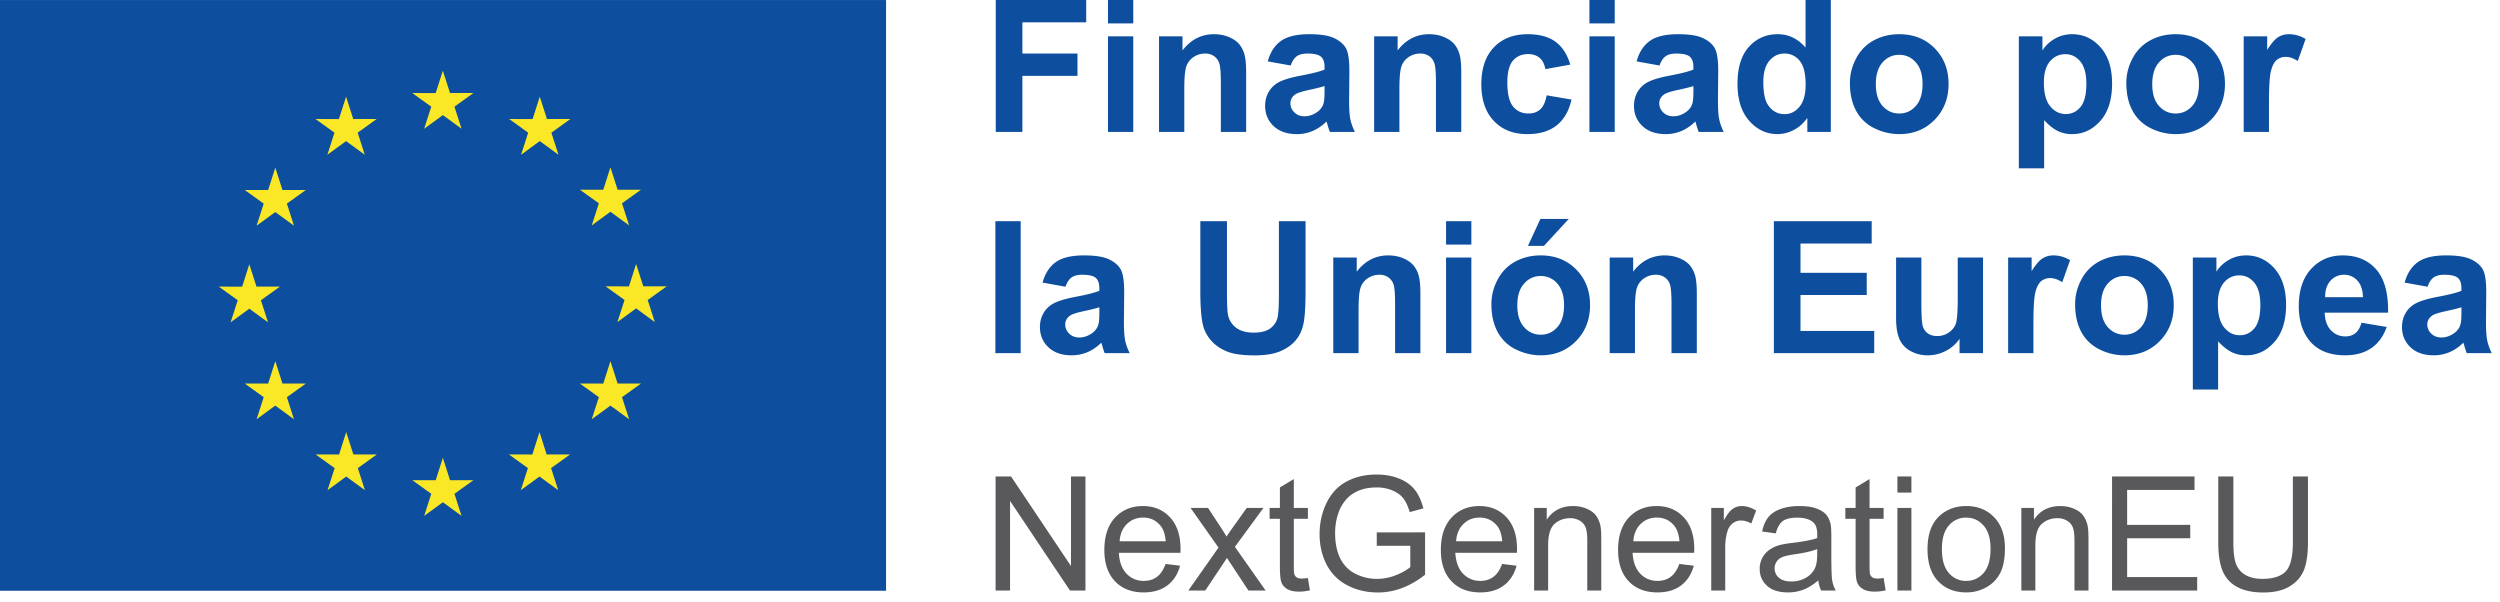 <svg width="220" height="53" xmlns="http://www.w3.org/2000/svg"><g fill="none" fill-rule="evenodd"><path fill="#0D4F9E" d="M0 51.986h77.973V.003H0z"/><path fill="#FAE826" d="M37.325 11.33l1.646-1.201 1.645 1.2-.626-1.941 1.67-1.202H39.6l-.63-1.965-.63 1.968-2.059-.003 1.67 1.202zm-8.515 2.287l1.645-1.2 1.645 1.2-.625-1.942 1.67-1.201h-2.06l-.63-1.967-.63 1.97-2.06-.003 1.67 1.201zm-4.584 1.133l-.63 1.97-2.06-.002 1.67 1.201-.625 1.942 1.645-1.2 1.645 1.2-.626-1.942 1.67-1.201h-2.06zM21.94 27.164l1.645 1.2-.625-1.941 1.67-1.2h-2.06l-.63-1.969-.63 1.972-2.06-.004 1.671 1.2-.626 1.942zm2.916 6.587l-.63-1.967-.63 1.97-2.06-.003 1.67 1.201-.626 1.942 1.646-1.202 1.645 1.202-.626-1.942 1.67-1.2zm6.242 6.242l-.63-1.965-.63 1.968-2.06-.003 1.67 1.2-.624 1.943 1.645-1.201 1.644 1.201-.625-1.942 1.67-1.2zm8.504 2.262l-.63-1.967-.63 1.97-2.06-.003 1.67 1.2-.624 1.943 1.644-1.201 1.644 1.201-.625-1.942 1.67-1.2zm8.504-2.262l-.63-1.965-.631 1.968-2.057-.003 1.668 1.2-.625 1.943 1.645-1.201 1.646 1.201-.627-1.942 1.67-1.2zm6.244-6.242l-.632-1.967-.631 1.97-2.058-.003 1.67 1.201-.626 1.942 1.645-1.202 1.646 1.202-.627-1.942 1.67-1.2zm4.32-8.553h-2.06l-.632-1.967-.629 1.97-2.06-.003 1.671 1.2-.625 1.943 1.643-1.203 1.645 1.203-.625-1.942zm-6.597-5.363l1.645-1.2 1.645 1.2-.627-1.942 1.671-1.199H54.35l-.631-1.967-.631 1.97-2.058-.003 1.671 1.2zM47.5 8.509l-.63 1.97-2.06-.005 1.67 1.203-.626 1.942 1.648-1.203 1.644 1.203-.625-1.942 1.67-1.203H48.13z"/><path fill="#0D4F9E" d="M87.626 11.612V0h7.96v1.964H89.97v2.749h4.848v1.964H89.97v4.935zm9.876-9.552h2.226V0h-2.226v2.06zm0 9.552h2.226V3.2h-2.226v8.412zm12.159 0h-2.226V7.319c0-.909-.047-1.496-.142-1.762a1.232 1.232 0 00-.464-.622 1.318 1.318 0 00-.772-.222 1.78 1.78 0 00-1.038.317 1.601 1.601 0 00-.63.84c-.113.348-.17.992-.17 1.932v3.81h-2.225V3.2h2.067v1.236c.734-.95 1.658-1.426 2.772-1.426.492 0 .94.088 1.347.265.406.178.714.403.923.678.208.275.353.586.435.934.082.349.123.848.123 1.497v5.228zm3.921-5.846l-2.02-.364c.226-.813.617-1.415 1.172-1.806.554-.39 1.378-.586 2.471-.586.993 0 1.732.117 2.218.353.486.234.828.533 1.026.895.198.361.297 1.025.297 1.992l-.024 2.598c0 .739.035 1.284.107 1.635.07.351.205.727.4 1.129h-2.202a7.886 7.886 0 01-.214-.657 3.953 3.953 0 00-.08-.262c-.38.37-.786.647-1.219.832a3.495 3.495 0 01-1.386.277c-.866 0-1.549-.235-2.047-.705-.5-.47-.749-1.064-.749-1.782 0-.475.113-.9.34-1.271.227-.372.545-.658.955-.856.41-.198 1-.371 1.77-.519 1.04-.195 1.761-.377 2.163-.546v-.222c0-.428-.106-.733-.317-.915-.212-.182-.61-.273-1.196-.273-.397 0-.705.078-.927.234-.222.156-.401.43-.538.82zm2.978 1.806c-.285.095-.737.21-1.355.34-.618.133-1.022.262-1.212.389-.29.206-.436.467-.436.784 0 .312.117.58.35.808.232.228.527.34.887.34.4 0 .783-.132 1.147-.395.27-.2.447-.446.531-.737.059-.19.088-.551.088-1.085v-.444zm12.031 4.04h-2.226V7.319c0-.909-.047-1.496-.142-1.762a1.232 1.232 0 00-.464-.622 1.318 1.318 0 00-.772-.222c-.385 0-.73.105-1.038.317a1.605 1.605 0 00-.63.84c-.113.348-.17.992-.17 1.932v3.81h-2.225V3.2h2.067v1.236c.734-.95 1.658-1.426 2.772-1.426.492 0 .94.088 1.347.265.407.178.714.403.923.678.208.275.353.586.435.934.082.349.123.848.123 1.497v5.228zm9.592-5.925l-2.194.397c-.074-.44-.242-.769-.503-.991-.261-.222-.6-.333-1.018-.333-.554 0-.996.192-1.326.575-.33.383-.496 1.023-.496 1.92 0 .998.168 1.704.503 2.115.336.412.786.618 1.351.618.422 0 .768-.12 1.037-.36.27-.24.46-.654.57-1.24l2.186.373c-.226 1.003-.662 1.76-1.306 2.272-.645.513-1.507.769-2.59.769-1.23 0-2.211-.389-2.942-1.164-.732-.776-1.098-1.851-1.098-3.224 0-1.389.367-2.47 1.101-3.244.734-.773 1.727-1.16 2.978-1.16 1.025 0 1.84.22 2.444.661.604.442 1.04 1.113 1.303 2.016m1.687-3.627h2.225V0h-2.226v2.06zm0 9.552h2.225V3.2h-2.226v8.412zm6.17-5.846l-2.02-.364c.227-.813.618-1.415 1.172-1.806.555-.39 1.38-.586 2.472-.586.993 0 1.732.117 2.218.353.485.234.828.533 1.026.895.198.361.296 1.025.296 1.992l-.024 2.598c0 .739.036 1.284.108 1.635.07.351.204.727.4 1.129h-2.202a7.886 7.886 0 01-.214-.657 3.953 3.953 0 00-.08-.262c-.38.37-.786.647-1.219.832a3.495 3.495 0 01-1.387.277c-.865 0-1.548-.235-2.046-.705-.5-.47-.749-1.064-.749-1.782 0-.475.113-.9.34-1.271.227-.372.545-.658.955-.856.409-.198.999-.371 1.77-.519 1.04-.195 1.761-.377 2.163-.546v-.222c0-.428-.106-.733-.318-.915-.21-.182-.61-.273-1.196-.273-.396 0-.704.078-.926.234-.222.156-.401.43-.539.82zm2.979 1.806c-.285.095-.737.21-1.355.34-.618.133-1.022.262-1.212.389-.29.206-.436.467-.436.784 0 .312.117.58.349.808.232.228.528.34.887.34.401 0 .784-.132 1.148-.395.27-.2.447-.446.53-.737.06-.19.089-.551.089-1.085v-.444zm12.094 4.04h-2.067v-1.236c-.344.48-.749.839-1.216 1.073a3.123 3.123 0 01-1.414.353c-.966 0-1.794-.39-2.483-1.168-.689-.779-1.034-1.866-1.034-3.26 0-1.426.336-2.509 1.006-3.251.67-.742 1.518-1.113 2.543-1.113.94 0 1.753.39 2.439 1.172V0h2.226v11.612zm-5.94-4.388c0 .898.123 1.547.372 1.948.359.58.86.872 1.505.872.512 0 .947-.218 1.307-.654.359-.436.538-1.086.538-1.952 0-.967-.174-1.662-.523-2.088a1.655 1.655 0 00-1.338-.637c-.528 0-.97.21-1.327.63-.356.42-.534 1.046-.534 1.881zm7.619.063c0-.739.182-1.455.547-2.146.364-.692.88-1.22 1.548-1.584.667-.364 1.414-.547 2.238-.547 1.272 0 2.315.414 3.128 1.24.813.826 1.22 1.87 1.22 3.132 0 1.273-.41 2.328-1.232 3.164-.82.838-1.855 1.256-3.1 1.256a4.89 4.89 0 01-2.206-.523 3.586 3.586 0 01-1.596-1.533c-.365-.673-.547-1.492-.547-2.459m2.281.12c0 .833.198 1.472.594 1.916.396.443.885.665 1.465.665.581 0 1.068-.222 1.462-.665.393-.444.59-1.088.59-1.933 0-.824-.197-1.458-.59-1.9-.394-.444-.88-.666-1.462-.666-.58 0-1.069.222-1.465.665-.396.443-.594 1.083-.594 1.917M177.659 3.2h2.075v1.236a3.109 3.109 0 011.093-1.03c.46-.264.97-.396 1.529-.396.976 0 1.806.383 2.487 1.149.68.766 1.021 1.832 1.021 3.2 0 1.404-.342 2.496-1.029 3.274-.687.78-1.518 1.169-2.495 1.169a2.83 2.83 0 01-1.263-.278c-.378-.184-.776-.501-1.192-.95v4.238h-2.226V3.2zm2.202 4.063c0 .945.187 1.644.562 2.095.375.452.832.678 1.37.678.518 0 .948-.208 1.291-.622.343-.415.515-1.094.515-2.04 0-.881-.177-1.536-.53-1.964-.355-.428-.792-.642-1.315-.642-.544 0-.996.21-1.355.63-.359.42-.538 1.042-.538 1.865zm7.255.024c0-.739.182-1.455.546-2.146a3.749 3.749 0 011.55-1.584c.667-.364 1.413-.547 2.237-.547 1.272 0 2.315.414 3.128 1.24.814.826 1.22 1.87 1.22 3.132 0 1.273-.41 2.328-1.232 3.164-.82.838-1.854 1.256-3.1 1.256a4.89 4.89 0 01-2.206-.523 3.591 3.591 0 01-1.597-1.533c-.364-.673-.546-1.492-.546-2.459m2.282.12c0 .833.197 1.472.593 1.916.396.443.885.665 1.465.665.581 0 1.068-.222 1.462-.665.394-.444.59-1.088.59-1.933 0-.824-.196-1.458-.59-1.9-.394-.444-.88-.666-1.462-.666-.58 0-1.069.222-1.465.665-.396.443-.593 1.083-.593 1.917m10.272 4.206h-2.226V3.2h2.068v1.196c.353-.565.671-.937.954-1.117.283-.18.603-.269.962-.269.508 0 .996.14 1.466.42l-.69 1.94c-.374-.243-.723-.364-1.045-.364-.311 0-.576.086-.791.257-.217.172-.388.482-.511.931-.125.449-.187 1.389-.187 2.82v2.598zM87.594 31.077h2.226V19.466h-2.226zm6.171-5.845l-2.02-.364c.226-.814.617-1.415 1.172-1.807.554-.39 1.378-.586 2.471-.586.993 0 1.732.118 2.218.353s.828.533 1.026.895c.198.362.297 1.026.297 1.992l-.024 2.598c0 .74.035 1.285.107 1.636.07.35.205.727.4 1.128H97.21a7.886 7.886 0 01-.214-.657 3.953 3.953 0 00-.08-.262c-.38.37-.786.647-1.219.832a3.508 3.508 0 01-1.386.277c-.866 0-1.549-.234-2.047-.704-.5-.47-.749-1.065-.749-1.783 0-.475.113-.899.34-1.27.227-.373.545-.658.955-.856.41-.198 1-.37 1.77-.52 1.04-.194 1.761-.376 2.163-.545v-.223c0-.427-.106-.732-.317-.914-.212-.182-.61-.273-1.196-.273-.396 0-.705.078-.927.233-.222.156-.401.43-.538.82zm2.978 1.806c-.285.095-.737.209-1.355.34-.618.133-1.022.262-1.211.388-.291.207-.437.468-.437.785 0 .311.117.58.35.808.232.226.527.34.887.34.4 0 .783-.132 1.147-.396.27-.2.447-.446.531-.737.059-.19.088-.552.088-1.085v-.443zm8.887-7.572h2.344v6.289c0 .998.029 1.645.087 1.94.1.475.339.857.717 1.145.377.288.893.432 1.548.432.665 0 1.168-.136 1.505-.408.338-.273.541-.606.61-1.002.069-.397.103-1.054.103-1.973v-6.423h2.345v6.099c0 1.394-.064 2.379-.19 2.954-.127.575-.36 1.061-.702 1.458-.34.395-.796.71-1.366.946-.57.235-1.314.352-2.233.352-1.11 0-1.95-.128-2.523-.384-.573-.256-1.026-.588-1.358-.998a3.208 3.208 0 01-.658-1.287c-.153-.665-.23-1.647-.23-2.946v-6.194zm19.365 11.611h-2.226v-4.293c0-.908-.047-1.496-.142-1.762a1.237 1.237 0 00-.464-.622 1.323 1.323 0 00-.772-.221c-.385 0-.73.105-1.037.316a1.6 1.6 0 00-.63.84c-.114.348-.17.993-.17 1.932v3.81h-2.226v-8.412h2.067v1.237c.734-.951 1.658-1.427 2.773-1.427.49 0 .939.089 1.346.266.407.177.714.403.923.677.208.275.353.586.435.935.082.348.123.847.123 1.497v5.227zm2.258-9.552h2.226v-2.06h-2.226v2.06zm0 9.553h2.226v-8.412h-2.226v8.412zm3.991-4.325c0-.74.182-1.455.547-2.147.364-.691.88-1.22 1.549-1.584.667-.365 1.413-.547 2.237-.547 1.272 0 2.315.413 3.128 1.24.814.826 1.22 1.871 1.22 3.133 0 1.272-.41 2.327-1.231 3.164-.821.837-1.855 1.256-3.101 1.256-.77 0-1.506-.175-2.206-.523a3.586 3.586 0 01-1.596-1.533c-.365-.673-.547-1.493-.547-2.46zm2.281.119c0 .834.198 1.473.595 1.916.396.444.884.665 1.465.665a1.87 1.87 0 001.46-.665c.395-.443.592-1.088.592-1.932 0-.824-.197-1.458-.591-1.9a1.875 1.875 0 00-1.461-.667c-.58 0-1.07.222-1.465.666-.397.443-.595 1.082-.595 1.917zm.935-5.236l1.093-2.368h2.495l-2.178 2.368h-1.41zm14.86 9.441h-2.227v-4.293c0-.908-.047-1.496-.142-1.762a1.237 1.237 0 00-.464-.622 1.323 1.323 0 00-.772-.221c-.385 0-.731.105-1.037.316a1.6 1.6 0 00-.63.84c-.114.348-.17.993-.17 1.932v3.81h-2.226v-8.412h2.067v1.237c.734-.951 1.658-1.427 2.772-1.427.492 0 .94.089 1.347.266.406.177.714.403.923.677.208.275.353.586.435.935.082.348.123.847.123 1.497v5.227zm6.78 0V19.466h8.609v1.964h-6.265v2.574h5.829v1.957h-5.83v3.16h6.488v1.956zm16.34 0v-1.26a3.24 3.24 0 01-1.208 1.062c-.5.26-1.026.389-1.58.389a3.092 3.092 0 01-1.521-.373 2.203 2.203 0 01-.975-1.046c-.2-.448-.3-1.068-.3-1.86v-5.324h2.225v3.866c0 1.183.041 1.907.123 2.174.082.267.23.478.447.634.217.156.492.233.824.233.38 0 .72-.104 1.021-.313.302-.208.508-.467.619-.775.11-.31.166-1.066.166-2.27v-3.549h2.226v8.412h-2.068zm6.502 0h-2.226v-8.412h2.067v1.196c.354-.564.672-.937.955-1.116.282-.18.603-.27.962-.27.508 0 .996.14 1.466.42l-.69 1.94c-.374-.242-.723-.363-1.045-.363a1.23 1.23 0 00-.792.257c-.217.172-.387.482-.511.93-.124.45-.186 1.39-.186 2.82v2.598zm3.668-4.324c0-.74.181-1.455.546-2.147a3.75 3.75 0 011.548-1.584c.668-.365 1.414-.547 2.238-.547 1.272 0 2.315.413 3.128 1.24.814.826 1.22 1.871 1.22 3.133 0 1.272-.41 2.327-1.231 3.164-.821.837-1.855 1.256-3.101 1.256a4.893 4.893 0 01-2.206-.523 3.586 3.586 0 01-1.596-1.533c-.365-.673-.547-1.493-.547-2.46m2.282.12c0 .834.197 1.473.593 1.916.397.444.885.665 1.465.665.582 0 1.069-.221 1.463-.665.393-.443.59-1.088.59-1.932 0-.824-.197-1.458-.59-1.9a1.875 1.875 0 00-1.463-.667c-.58 0-1.068.222-1.465.666-.396.443-.593 1.082-.593 1.917m8.079-4.206h2.075V23.9a3.102 3.102 0 011.092-1.03c.46-.263.97-.395 1.53-.395.976 0 1.805.383 2.486 1.148.681.766 1.022 1.832 1.022 3.2 0 1.404-.343 2.496-1.03 3.275-.686.78-1.518 1.168-2.494 1.168a2.83 2.83 0 01-1.264-.277c-.377-.185-.775-.501-1.192-.95v4.238h-2.226V22.666zm2.201 4.063c0 .945.187 1.644.563 2.095.374.452.831.677 1.37.677.517 0 .947-.207 1.29-.621.344-.415.516-1.095.516-2.04 0-.882-.177-1.537-.531-1.964-.354-.428-.792-.642-1.315-.642-.543 0-.995.21-1.354.63-.36.42-.539 1.041-.539 1.865zm12.641 1.671l2.218.372c-.285.813-.735 1.432-1.35 1.858-.615.425-1.385.637-2.31.637-1.462 0-2.545-.478-3.246-1.433-.555-.766-.832-1.732-.832-2.9 0-1.393.364-2.485 1.093-3.274.728-.79 1.65-1.185 2.764-1.185 1.251 0 2.239.414 2.963 1.24.723.827 1.069 2.093 1.037 3.798h-5.576c.016.66.195 1.174.538 1.54.344.368.772.551 1.283.551.349 0 .642-.095.88-.285.237-.19.416-.496.538-.919zm.127-2.25c-.015-.643-.182-1.133-.499-1.468a1.531 1.531 0 00-1.156-.503c-.486 0-.888.176-1.204.53-.317.354-.473.834-.467 1.442h3.326zm5.687-.918l-2.02-.364c.227-.814.618-1.415 1.173-1.807.554-.39 1.378-.586 2.471-.586.993 0 1.732.118 2.218.353.485.235.827.533 1.026.895.198.362.296 1.026.296 1.992l-.023 2.598c0 .74.035 1.285.107 1.636.07.35.204.727.4 1.128h-2.202a7.887 7.887 0 01-.214-.657 3.953 3.953 0 00-.08-.262c-.38.37-.786.647-1.219.832a3.507 3.507 0 01-1.386.277c-.866 0-1.549-.234-2.047-.704-.5-.47-.749-1.065-.749-1.783 0-.475.113-.899.34-1.27.227-.373.545-.658.955-.856.409-.198.999-.37 1.77-.52 1.04-.194 1.761-.376 2.163-.545v-.223c0-.427-.106-.732-.317-.914-.212-.182-.61-.273-1.197-.273-.396 0-.704.078-.926.233-.222.156-.401.43-.539.82zm2.979 1.806c-.285.095-.737.209-1.355.34-.618.133-1.022.262-1.211.388-.291.207-.437.468-.437.785 0 .311.116.58.349.808.232.226.528.34.887.34.401 0 .784-.132 1.148-.396.27-.2.447-.446.53-.737.06-.19.089-.552.089-1.085v-.443z"/><path fill="#59595C" d="M87.612 51.967V41.931h1.363l5.272 7.88v-7.88h1.273v10.036h-1.362l-5.273-7.887v7.887zm14.961-2.341l1.273.157c-.201.745-.573 1.321-1.116 1.732-.543.411-1.237.617-2.081.617-1.064 0-1.907-.327-2.53-.982-.623-.656-.936-1.574-.936-2.756 0-1.224.315-2.173.946-2.848.63-.676 1.447-1.014 2.45-1.014.974 0 1.768.33 2.383.992.617.662.926 1.594.926 2.795 0 .072-.003.182-.008.328h-5.422c.046.8.272 1.41.677 1.834.406.425.913.637 1.52.637.452 0 .838-.118 1.157-.356.32-.237.573-.615.76-1.136m-4.046-1.993h4.06c-.054-.612-.21-1.07-.465-1.375-.393-.475-.902-.712-1.527-.712-.566 0-1.042.19-1.427.568-.386.378-.6.885-.641 1.52m6.046 4.333l2.657-3.78-2.459-3.49h1.54l1.117 1.704c.21.325.379.596.507.815.2-.302.385-.568.554-.8l1.226-1.72h1.471l-2.512 3.425 2.705 3.846h-1.514l-1.492-2.259-.397-.609-1.91 2.868h-1.493zm10.523-1.102l.178 1.088c-.346.074-.658.11-.931.11-.447 0-.794-.071-1.04-.212a1.18 1.18 0 01-.52-.558c-.102-.23-.151-.716-.151-1.455v-4.183h-.905v-.959h.905v-1.8l1.225-.739v2.54h1.239v.958h-1.239v4.252c0 .351.022.577.065.678.044.1.114.18.213.24.097.059.238.089.42.089.137 0 .317-.017.54-.05m6.06-2.834v-1.177l4.252-.006v3.725a7.54 7.54 0 01-2.02 1.173 5.994 5.994 0 01-2.136.393c-.986 0-1.88-.21-2.686-.633a4.177 4.177 0 01-1.826-1.831c-.41-.798-.615-1.691-.615-2.677 0-.977.203-1.888.611-2.735.41-.847.997-1.476 1.763-1.886.768-.41 1.65-.617 2.65-.617.727 0 1.382.118 1.969.353.587.235 1.047.562 1.38.983.333.42.586.967.76 1.643l-1.199.328c-.151-.51-.338-.912-.562-1.205-.223-.292-.543-.525-.958-.701a3.507 3.507 0 00-1.383-.264c-.606 0-1.132.093-1.574.277-.443.185-.8.429-1.071.73a3.474 3.474 0 00-.635.992 5.274 5.274 0 00-.383 2.02c0 .895.154 1.643.463 2.246.308.603.756 1.05 1.345 1.342a4.17 4.17 0 001.875.438c.576 0 1.138-.111 1.684-.332.549-.221.965-.459 1.247-.71V48.03h-2.95zm11.03 1.596l1.274.157c-.201.745-.573 1.321-1.116 1.732-.544.411-1.237.617-2.082.617-1.063 0-1.906-.327-2.529-.982-.624-.656-.936-1.574-.936-2.756 0-1.224.315-2.173.945-2.848.63-.676 1.448-1.014 2.452-1.014.973 0 1.767.33 2.382.992.617.662.925 1.594.925 2.795 0 .072-.002.182-.007.328h-5.423c.047.8.272 1.41.678 1.834.406.425.912.637 1.52.637.452 0 .838-.118 1.157-.356.32-.237.573-.615.76-1.136m-4.047-1.993h4.061c-.054-.612-.21-1.07-.465-1.375-.394-.475-.902-.712-1.527-.712-.566 0-1.042.19-1.428.568-.385.378-.599.885-.64 1.52m6.866 4.333v-7.27h1.11v1.034c.533-.8 1.304-1.199 2.313-1.199.439 0 .84.079 1.21.236.366.159.641.364.825.62.182.255.309.56.383.91.044.229.067.629.067 1.199v4.47h-1.233v-4.422c0-.502-.046-.878-.143-1.126a1.185 1.185 0 00-.51-.596 1.624 1.624 0 00-.858-.222c-.526 0-.98.166-1.36.499-.38.333-.572.965-.572 1.897v3.97h-1.232zm12.776-2.341l1.274.157c-.201.745-.573 1.321-1.116 1.732-.543.411-1.237.617-2.081.617-1.064 0-1.907-.327-2.53-.982-.623-.656-.936-1.574-.936-2.756 0-1.224.316-2.173.946-2.848.63-.676 1.447-1.014 2.45-1.014.974 0 1.768.33 2.383.992.617.662.926 1.594.926 2.795 0 .072-.003.182-.008.328h-5.422c.046.8.272 1.41.677 1.834.406.425.913.637 1.52.637.452 0 .838-.118 1.157-.356.32-.237.573-.615.76-1.136m-4.046-1.993h4.06c-.054-.612-.21-1.07-.465-1.375-.393-.475-.902-.712-1.527-.712-.566 0-1.042.19-1.427.568-.386.378-.6.885-.641 1.52m6.854 4.333v-7.27h1.11v1.102c.281-.516.544-.856.782-1.02a1.37 1.37 0 01.792-.247c.414 0 .838.132 1.266.397l-.425 1.144a1.75 1.75 0 00-.903-.268c-.269 0-.511.082-.726.244a1.314 1.314 0 00-.458.674 4.788 4.788 0 00-.206 1.437v3.807h-1.232zm9.426-.897c-.455.389-.895.662-1.317.822a3.8 3.8 0 01-1.36.24c-.799 0-1.412-.195-1.841-.585-.428-.391-.643-.89-.643-1.496a2.018 2.018 0 01.88-1.684c.262-.18.557-.312.885-.405a9.035 9.035 0 011.097-.185c.995-.119 1.726-.26 2.197-.424.005-.17.007-.277.007-.321 0-.502-.117-.857-.349-1.062-.314-.278-.783-.418-1.404-.418-.58 0-1.007.103-1.283.304-.277.204-.48.564-.613 1.08l-1.205-.165c.109-.516.29-.932.54-1.249.251-.317.615-.562 1.09-.733.474-.171 1.023-.257 1.65-.257.62 0 1.124.073 1.512.22.388.146.673.33.857.55.182.22.31.5.383.84.041.21.06.587.06 1.135v1.644c0 1.146.027 1.87.08 2.174.052.303.156.594.312.872h-1.287a2.569 2.569 0 01-.248-.896zm-.102-2.75c-.447.181-1.118.336-2.012.463-.508.074-.866.157-1.076.247-.21.092-.372.226-.485.402-.115.174-.171.37-.171.584 0 .33.123.603.372.822.25.219.612.33 1.092.33a2.54 2.54 0 001.266-.313c.37-.208.642-.492.815-.852.133-.278.2-.689.2-1.234v-.45zm5.848 2.545l.178 1.088a4.53 4.53 0 01-.932.11c-.446 0-.794-.071-1.04-.212a1.18 1.18 0 01-.52-.558c-.101-.23-.152-.716-.152-1.455v-4.183h-.903v-.959h.903v-1.8l1.227-.739v2.54h1.238v.958h-1.238v4.252c0 .351.021.577.064.678.044.1.114.18.213.24.097.059.238.089.42.089.138 0 .318-.017.541-.05m1.213-7.515h1.232V41.93h-1.232v1.418zm0 8.619h1.232v-7.271h-1.232v7.27zm2.649-3.635c0-1.348.374-2.346 1.122-2.993.626-.538 1.388-.808 2.288-.808 1 0 1.817.328 2.45.982.635.656.953 1.56.953 2.715 0 .936-.141 1.672-.421 2.209-.281.535-.69.953-1.226 1.249a3.564 3.564 0 01-1.756.445c-1.019 0-1.842-.326-2.468-.98-.628-.652-.942-1.592-.942-2.82m1.266 0c0 .93.204 1.629.61 2.092a1.95 1.95 0 001.534.695c.61 0 1.12-.233 1.526-.699.407-.465.61-1.174.61-2.128 0-.9-.204-1.582-.613-2.044-.41-.464-.916-.696-1.523-.696a1.96 1.96 0 00-1.535.692c-.405.46-.609 1.157-.609 2.089m6.991 3.634v-7.27h1.11v1.034c.534-.8 1.305-1.199 2.314-1.199.438 0 .84.079 1.209.236.367.159.642.364.825.62.182.255.31.56.383.91.045.229.067.629.067 1.199v4.47h-1.232v-4.422c0-.502-.047-.878-.143-1.126a1.185 1.185 0 00-.51-.596 1.624 1.624 0 00-.859-.222c-.526 0-.979.166-1.36.499-.38.333-.571.965-.571 1.897v3.97h-1.233zm7.982 0V41.931h7.258v1.183h-5.93v3.074h5.554v1.178h-5.553v3.418h6.162v1.183zm15.913-10.036h1.328v5.799c0 1.008-.113 1.81-.342 2.403-.228.593-.64 1.076-1.236 1.447-.595.372-1.378.559-2.345.559-.94 0-1.709-.162-2.308-.487a2.773 2.773 0 01-1.279-1.407c-.256-.612-.384-1.452-.384-2.515v-5.8h1.33v5.792c0 .872.079 1.513.241 1.927.163.413.441.732.836.955.394.223.877.336 1.448.336.977 0 1.673-.222 2.088-.664.415-.443.623-1.295.623-2.554V41.93z"/></g></svg>